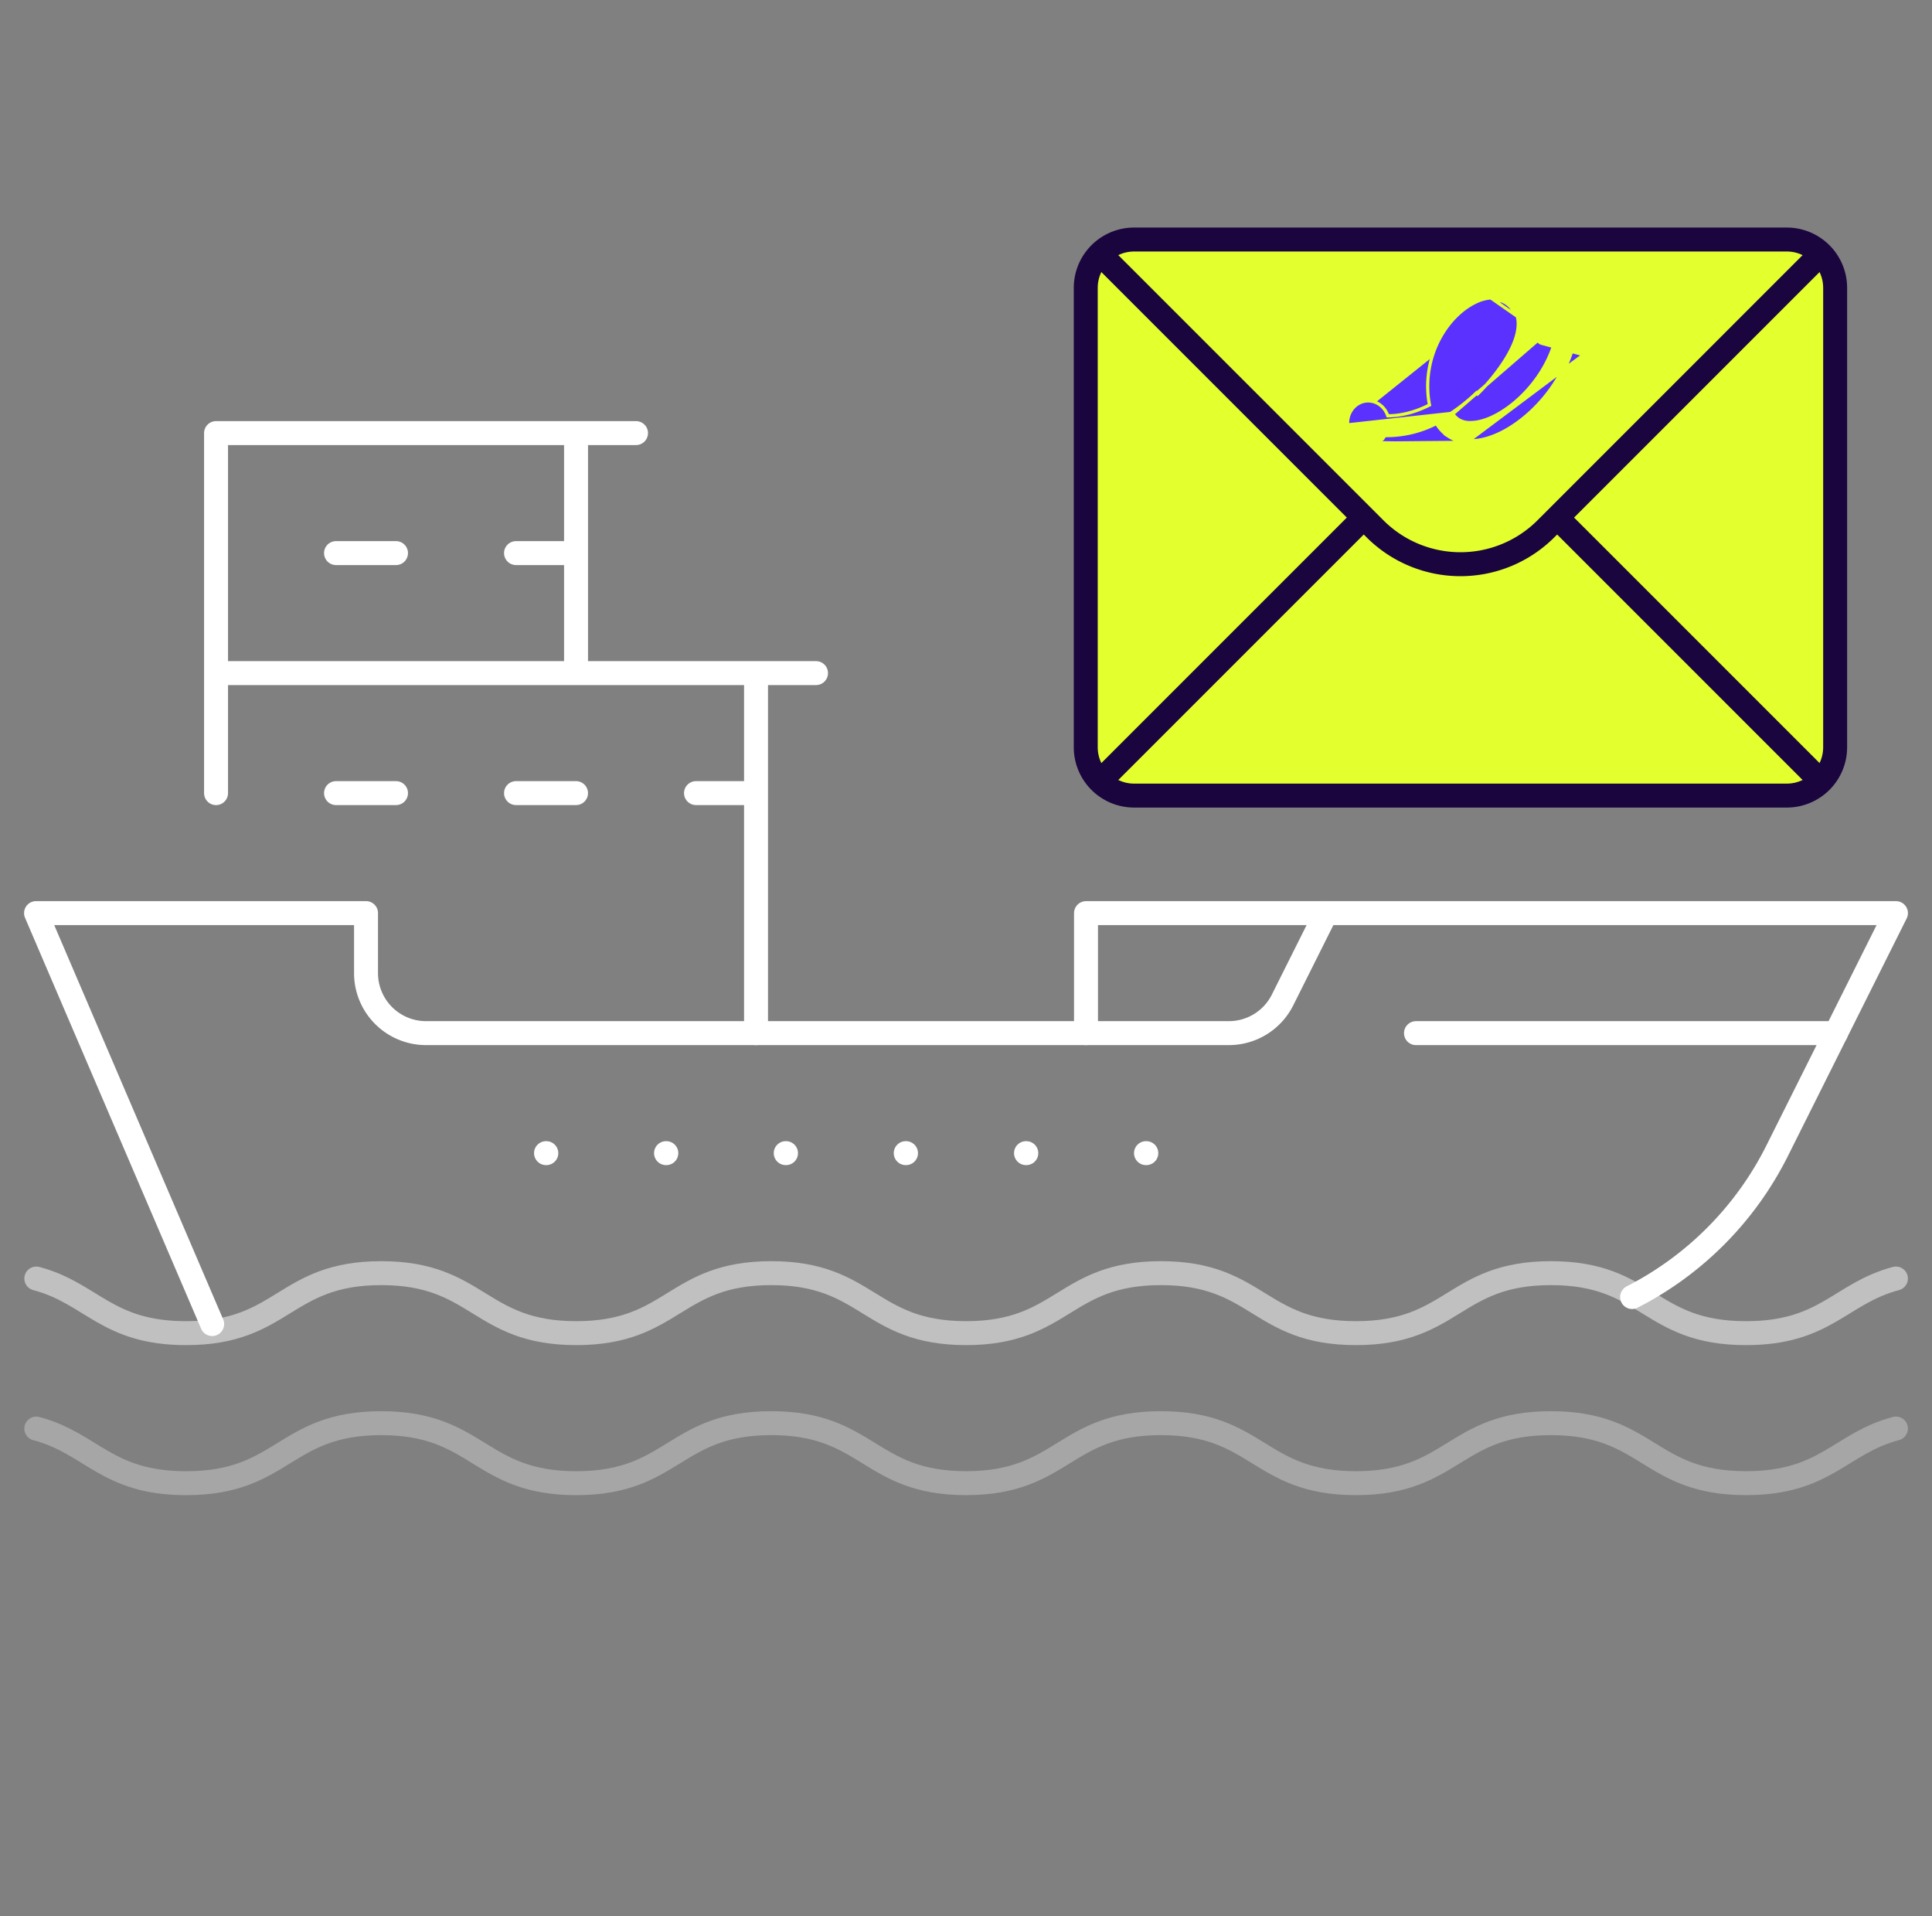 <svg xmlns="http://www.w3.org/2000/svg" width="121" height="120" fill="none"><rect width="100%" height="100%" fill="#808080" stroke="none"/><path stroke="#fff" stroke-linecap="round" stroke-linejoin="round" stroke-miterlimit="10" stroke-width="1.5" d="M102.218 81.223a20.655 20.655 0 0 0 9.085-9.163l7.439-14.879H83.045l-2.719 5.438a3.758 3.758 0 0 1-3.36 2.077H26.682a3.758 3.758 0 0 1-3.758-3.757V57.18H2.258l11.029 25.734"/><path stroke="#fff" stroke-linecap="round" stroke-linejoin="round" stroke-miterlimit="10" stroke-width="1.5" d="M118.741 80.064c-3.479.922-4.399 3.42-9.377 3.42h-.017c-6.106 0-6.106-3.757-12.212-3.757s-6.106 3.757-12.212 3.757-6.106-3.757-12.212-3.757-6.106 3.757-12.212 3.757h.017c-6.106 0-6.106-3.757-12.212-3.757s-6.106 3.757-12.213 3.757c-6.106 0-6.106-3.757-12.212-3.757s-6.106 3.757-12.212 3.757h-.017c-4.978 0-5.897-2.498-9.377-3.42" opacity=".5"/><path stroke="#fff" stroke-linecap="round" stroke-linejoin="round" stroke-miterlimit="10" stroke-width="1.5" d="M118.741 89.458c-3.479.923-4.399 3.42-9.377 3.42h-.017c-6.106 0-6.106-3.757-12.212-3.757s-6.106 3.758-12.212 3.758-6.106-3.758-12.212-3.758-6.106 3.758-12.212 3.758h.017c-6.106 0-6.106-3.758-12.212-3.758S42.197 92.88 36.09 92.88c-6.106 0-6.106-3.758-12.212-3.758s-6.106 3.758-12.212 3.758h-.017c-4.978 0-5.897-2.498-9.377-3.42" opacity=".3"/><path stroke="#fff" stroke-linecap="round" stroke-linejoin="round" stroke-miterlimit="10" stroke-width="1.5" d="M13.531 49.667v-7.515H47.35v22.545M13.531 42.151v-15.03h22.546v15.03m-3.759-7.515h3.758m-11.274 0h-3.757m3.757 15.03h-3.757m15.031 0h-3.758m15.029 0H43.59m7.517-7.515H47.35m-7.516-15.03h-3.758m31.94 37.576v-7.515h15.03m-48.849 15.03h.019m14.993 0h.019m15.03 0h.019m-22.564 0h.019m14.993 0h.018m15.03 0h.02m16.889-7.515h26.303"/><path fill="#E3FF2D" stroke="#1A053E" stroke-linecap="round" stroke-linejoin="round" stroke-miterlimit="10" stroke-width="1.5" d="M111.906 49.821H71.028A3.028 3.028 0 0 1 68 46.793V18.028A3.028 3.028 0 0 1 71.028 15h40.878a3.028 3.028 0 0 1 3.028 3.028v28.765a3.028 3.028 0 0 1-3.028 3.028Z"/><path stroke="#1A053E" stroke-linecap="round" stroke-linejoin="round" stroke-miterlimit="10" stroke-width="1.5" d="m68.945 15.945 17.17 17.17a7.57 7.57 0 0 0 10.705 0l17.167-17.169"/><path fill="#5A31FF" stroke="#E3FF2D" stroke-width=".2" d="M84.406 26.605c-.03-.336.058-.672.249-.944.19-.273.47-.462.786-.53h.001c.08-.016.163-.024.244-.024h.001c.285 0 .56.1.786.283.205.166.358.392.441.648h.016c.583 0 1.503-.12 2.6-.678a5.55 5.55 0 0 1-.104-.815c-.147-2.663 1.376-4.842 2.974-5.614.344-.176.72-.271 1.101-.28a1.5 1.5 0 0 1 .613.112l-.038.093m-9.67 7.749 6.453-.713a11.397 11.397 0 0 0 1.613-1.293l.069.072c.348-.332.973-1.011 1.515-1.805.54-.79 1.01-1.71 1.028-2.521a1.704 1.704 0 0 0-.1-.662 1.635 1.635 0 0 0-.344-.565l-.002-.002a1.576 1.576 0 0 0-.524-.353l-.038.093m-9.67 7.749c.03.335.175.649.41.88m-.41-.88.48.808m9.19-8.557a1.404 1.404 0 0 0-.572-.106l1.387.966a1.533 1.533 0 0 0-.324-.53 1.473 1.473 0 0 0-.49-.33Zm2.324 2.552a.33.33 0 0 0 .148.089h.001l.733.198c-.441 1.333-1.298 2.514-2.26 3.368-.989.879-2.073 1.398-2.916 1.398h-.155c-.428-.034-.736-.21-.957-.54l5.415-4.691a.263.263 0 0 1-.002-.126.25.25 0 0 1 .058-.111l1.845-2.027a.227.227 0 0 1 .101-.065l-.03-.095h.001a.327.327 0 0 0-.146.092l-1.845 2.028a.35.35 0 0 0-.078.33.348.348 0 0 0 .086.152Zm0 0 .072-.07-.072.07Zm3.055.613a.238.238 0 0 1-.081.076.222.222 0 0 1-.104.029.213.213 0 0 1-.058-.008m.243-.097.082.057v-.001m-.082-.056.083.055v.001m-.083-.056a.25.25 0 0 0 .042-.104l.099.015m-.058.145a.323.323 0 0 1-.266.149h-.002a.314.314 0 0 1-.084-.012l.026-.096m.326-.041a.35.35 0 0 0 .058-.145m-.384.186-.027.096m.027-.096-.847-.23c-.431 1.414-1.31 2.791-2.482 3.886-1.247 1.162-2.632 1.831-3.792 1.831-.072 0-.146 0-.218-.008l7.312-5.383m0 0-.753-.204c-.446 1.4-1.323 2.755-2.481 3.837-1.257 1.171-2.665 1.858-3.86 1.858h-.003c-.07 0-.146 0-.223-.008m7.32-5.483-7.32 5.483m0 0c-.4-.02-.787-.146-1.127-.366a2.45 2.45 0 0 1-.775-.81 6.853 6.853 0 0 1-3.035.757h-.184c-.09.135-.203.251-.334.344m5.455.075-6.18.053m.725-.128a1.26 1.26 0 0 1-.48.21h-.004c-.08.014-.162.02-.243.017m.727-.227-.057-.082.057.082Zm-.727.227h-.001l.003-.1m-.002.1.002-.1m-.002.1a1.262 1.262 0 0 1-.866-.365m.868.265a1.162 1.162 0 0 1-.798-.336m-.07.071.07-.071m-.07.071.07-.071m14.709-5.48a.354.354 0 0 0-.01-.157"/><path stroke="#1A053E" stroke-linecap="round" stroke-linejoin="round" stroke-miterlimit="10" stroke-width="1.5" d="m97.64 32.528 16.321 16.32m-44.92-.067 16.26-16.26"/></svg>
